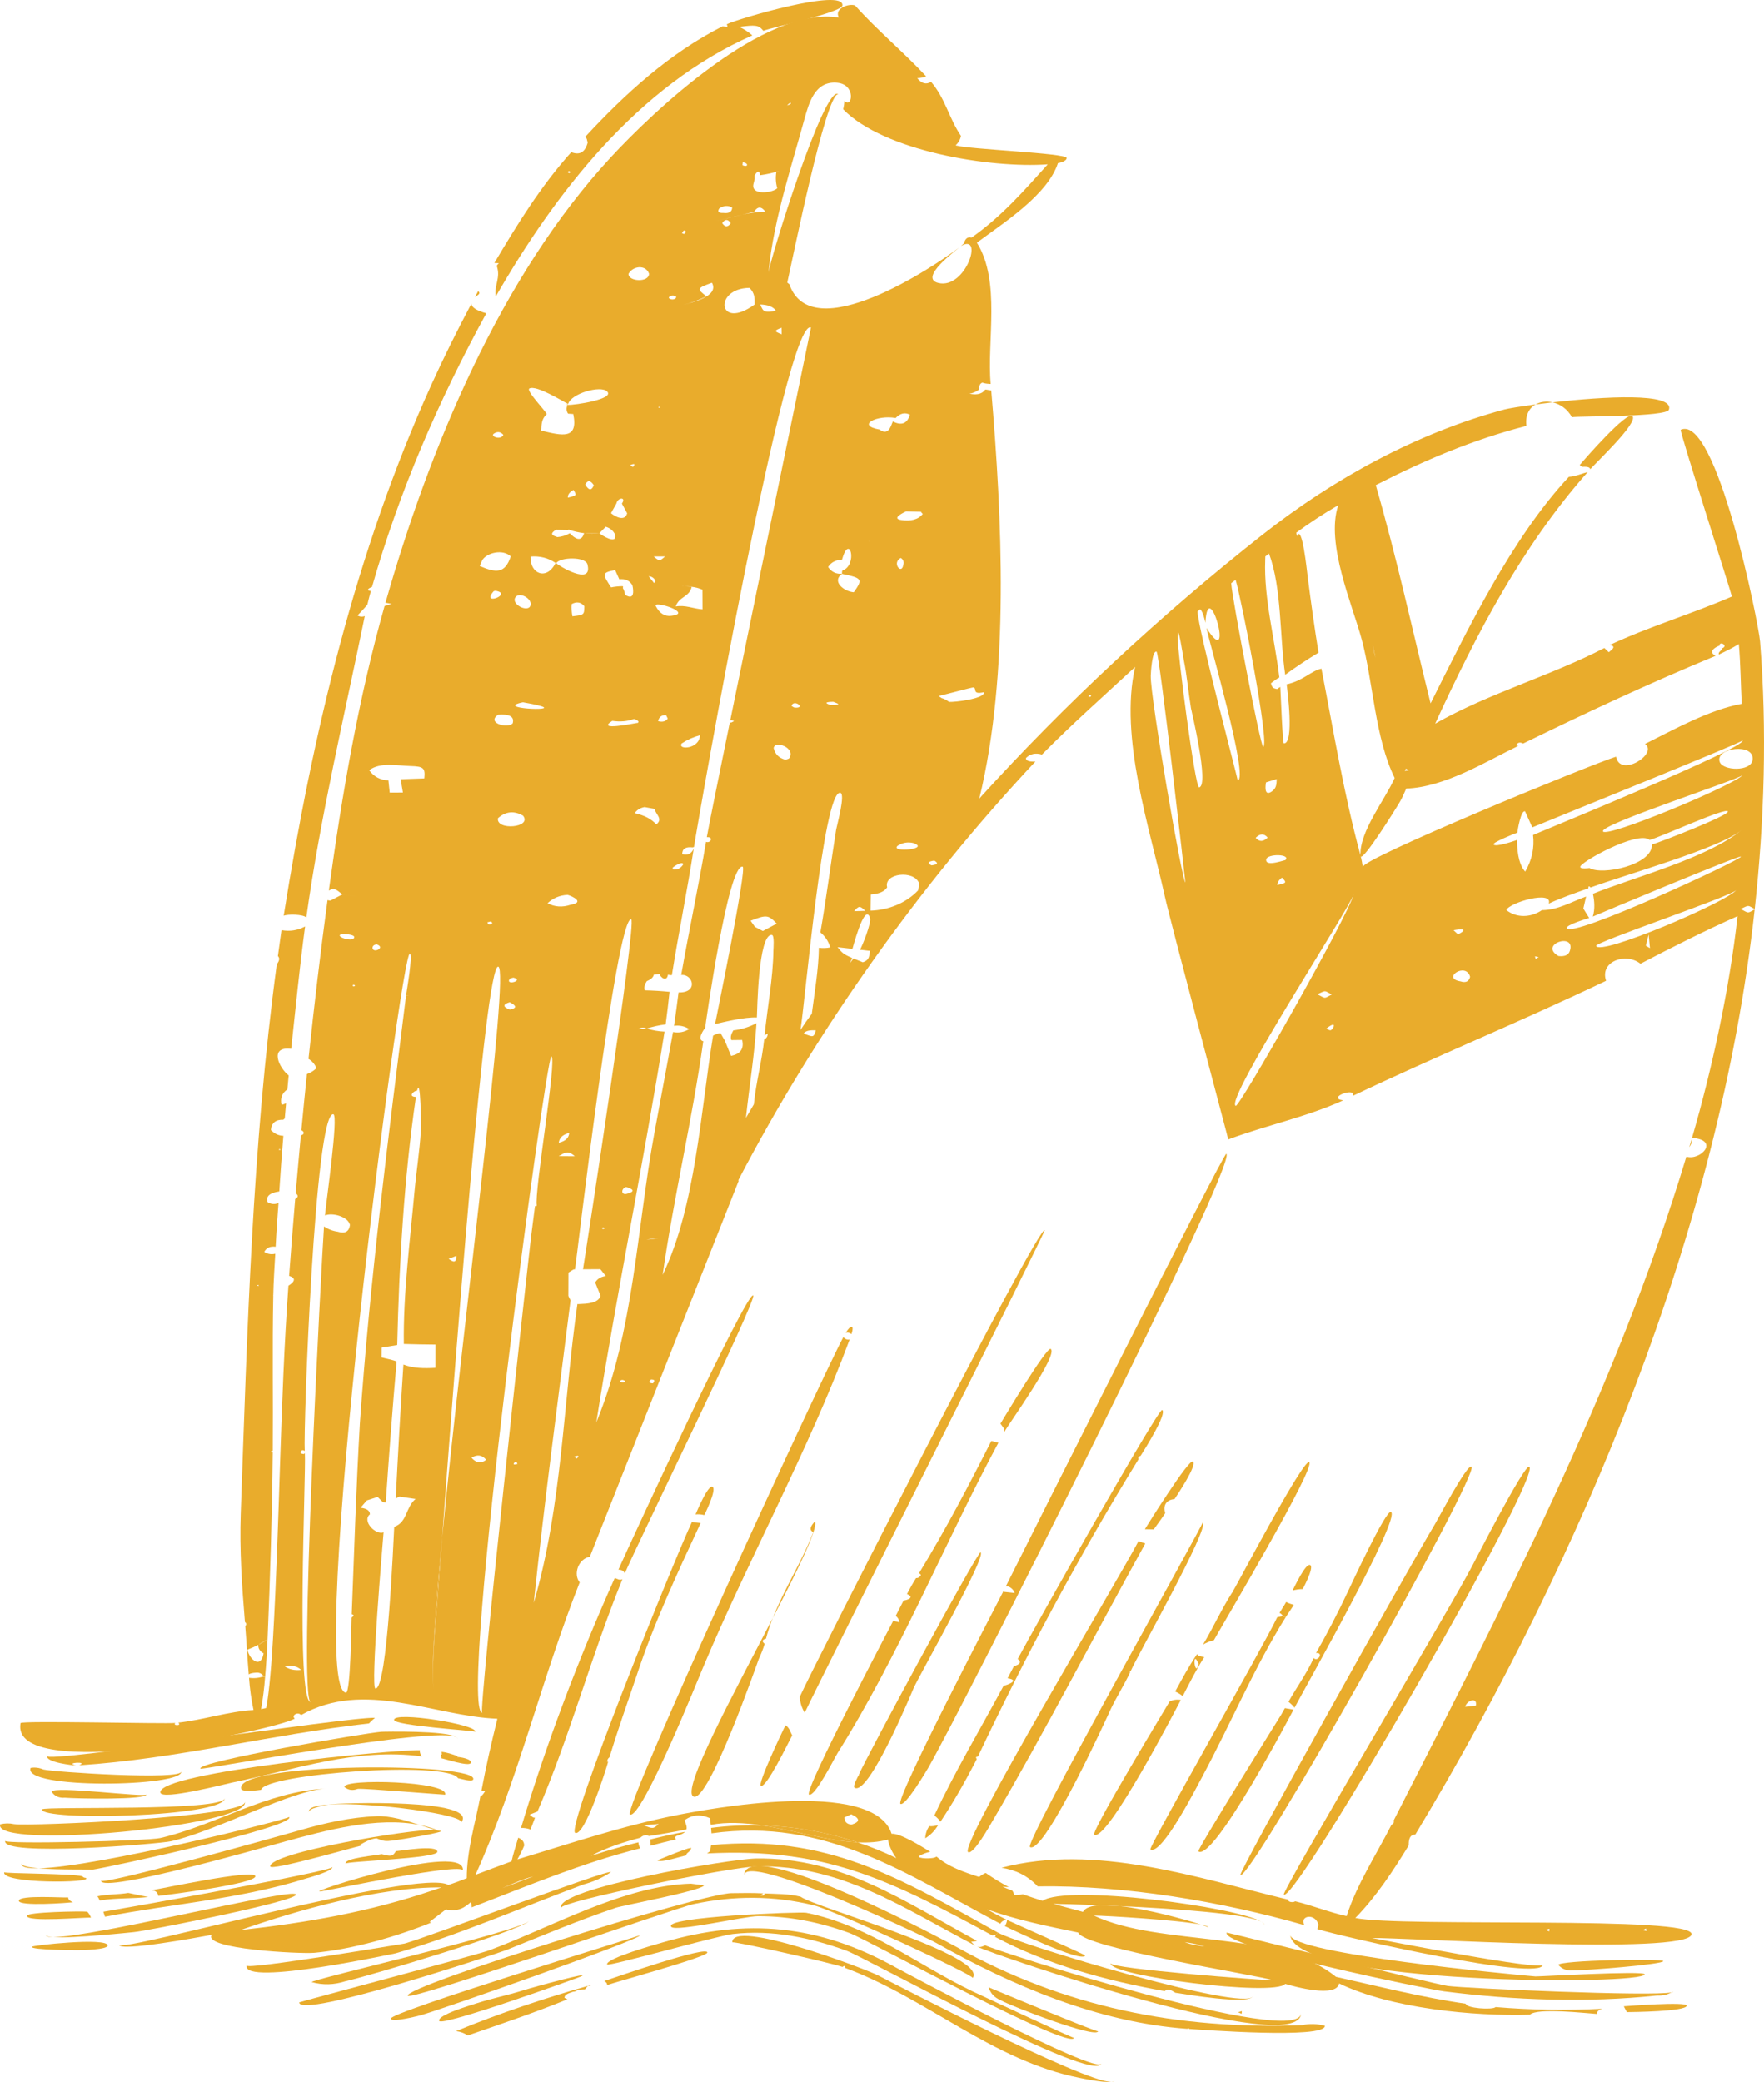 <?xml version="1.0" encoding="UTF-8"?> <svg xmlns="http://www.w3.org/2000/svg" width="200" height="236" viewBox="0 0 200 236" fill="none"><path d="M113.928 218.328C114.638 218.688 122.664 222.529 123.041 221.666C123.08 221.577 114.799 217.947 114.183 217.635C114.157 217.884 114.071 218.115 113.928 218.328Z" fill="#E9AC2C"></path><path d="M179.104 52.713C179.193 52.78 179.281 52.847 179.371 52.913C179.763 52.904 180.243 52.879 180.303 53.184C181.058 52.326 185.753 47.92 185.087 47.172C184.487 46.496 179.564 52.165 179.104 52.713Z" fill="#E9AC2C"></path><path d="M82.416 2.743C82.444 2.837 82.464 2.936 82.468 3.043C82.283 3.026 82.099 3.008 81.915 2.991C75.885 6.046 70.864 10.642 66.348 15.513C66.481 15.637 66.563 15.766 66.561 15.902C66.592 15.983 66.617 16.07 66.629 16.17C66.333 17.259 65.713 17.619 64.767 17.245C61.3 21.113 58.681 25.378 56.046 29.811C56.217 29.819 56.387 29.827 56.556 29.834C56.475 29.947 56.295 30.072 56.328 30.169C56.785 31.506 56.005 32.313 56.205 33.611C62.968 21.856 72.312 9.737 85.3 4.017C84.852 3.62 84.356 3.299 83.812 3.051C85.644 2.823 86.003 2.816 86.547 3.498C87.648 3.067 95.436 1.415 95.51 0.627C95.708 -1.416 83.678 2.135 82.416 2.743ZM64.521 19.632C64.465 19.593 64.41 19.553 64.356 19.515C64.46 19.354 64.577 19.352 64.671 19.514C64.686 19.539 64.574 19.592 64.521 19.632Z" fill="#E9AC2C"></path><path d="M190.553 48.716C190.391 48.789 196.287 67.213 196.357 67.619C191.815 69.593 187.003 71.014 182.514 73.11C183.256 73.253 182.852 73.581 182.402 73.932C182.238 73.772 182.07 73.612 181.906 73.452C175.734 76.639 168.784 78.585 162.714 82.029C167.386 71.886 172.523 61.971 180.017 53.503C179.363 53.671 178.558 54.028 177.877 54.05C171.343 61.069 166.415 71.318 162.195 79.73C160.171 71.558 158.324 63.074 155.982 54.989C161.458 52.188 167.068 49.804 173.065 48.277C172.911 47.067 173.378 46.255 174.099 45.844C172.336 46.076 171.009 46.297 170.586 46.41C160.571 49.099 151.108 54.326 143.081 60.656C131.652 69.668 120.751 79.798 111.034 90.517C114.482 76.35 113.614 58.719 112.388 44.257C112.174 44.223 111.959 44.186 111.744 44.155L111.656 44.211C111.265 44.757 110.515 44.753 109.922 44.623C110.308 44.564 110.652 44.421 110.955 44.193C111.098 43.929 110.941 43.609 111.324 43.391C111.34 43.392 111.356 43.393 111.373 43.394L111.357 43.368C111.674 43.447 111.627 43.487 112.323 43.524C111.872 38.724 113.504 31.885 110.759 27.509C113.682 25.322 118.767 22.129 119.949 18.487C120.191 18.449 120.954 18.26 120.934 17.902C120.903 17.352 109.956 16.937 108.343 16.479C108.673 16.174 108.875 15.815 108.953 15.4C107.602 13.425 107.182 11.149 105.561 9.274C105.015 9.62 104.493 9.481 103.996 8.859C104.381 8.858 104.705 8.772 105.01 8.66C102.428 5.886 99.465 3.446 96.942 0.622C96.217 0.362 94.53 0.98 95.112 1.998C86.707 0.61 74.045 12.654 69.27 17.81C56.685 31.397 48.658 50.921 43.707 68.323C43.918 68.362 44.153 68.405 44.422 68.455C44.112 68.525 43.844 68.609 43.601 68.702C40.621 79.271 38.78 90.095 37.283 100.945C37.867 100.636 38.046 100.739 38.811 101.387C39.425 101.477 40.039 101.567 40.653 101.655C40.039 101.567 39.425 101.477 38.811 101.389C38.359 101.624 37.906 101.857 37.454 102.09C37.347 102.076 37.241 102.055 37.135 102.036C36.354 107.79 35.631 113.867 34.979 120.026C35.397 120.278 35.698 120.631 35.882 121.085C35.566 121.383 35.205 121.606 34.799 121.753C34.581 123.872 34.37 125.994 34.169 128.115C34.506 128.268 34.576 128.581 34.113 128.702C33.908 130.897 33.711 133.085 33.524 135.258C33.847 135.496 33.829 135.715 33.468 135.914C33.219 138.86 32.989 141.772 32.781 144.623C33.527 144.855 33.501 145.229 32.7 145.744C31.746 159.074 31.724 172.418 30.951 185.748C30.689 190.243 30.393 192.496 30.178 193.61C29.986 193.653 29.794 193.693 29.601 193.732C29.814 192.526 29.965 191.313 30.056 190.091C29.992 190.071 29.929 190.053 29.865 190.033C29.333 190.213 28.789 190.264 28.233 190.184C28.319 191.414 28.488 192.631 28.742 193.836C25.858 193.999 23.08 194.953 20.204 195.267C20.253 195.292 20.296 195.337 20.328 195.415C20.325 195.418 20.36 195.367 20.36 195.367C20.285 195.72 19.528 195.491 19.907 195.299C18.723 195.417 2.388 195.018 2.332 195.317C1.063 202.222 30.706 196.291 33.418 194.815C32.971 194.413 33.848 193.985 34.125 194.414C41.313 190.337 49.151 194.542 56.39 194.824C55.719 197.524 55.102 200.242 54.586 202.974C54.709 202.986 54.84 203.01 54.988 203.058C54.763 203.395 54.651 203.56 54.467 203.604C53.889 206.636 52.915 209.798 52.921 212.9C52.234 213.179 51.54 213.436 50.837 213.674C47.652 211.688 13.547 221.435 13.504 220.44C13.539 221.252 22.311 219.631 24.01 219.323C22.931 220.942 34.087 221.499 35.643 221.355C40.037 220.947 44.869 219.546 48.918 217.925C48.842 217.904 48.766 217.884 48.689 217.865C49.312 217.391 49.934 216.916 50.557 216.441C51.994 216.754 52.729 216.184 53.426 215.569C53.453 215.783 53.473 215.996 53.475 216.208C59.758 213.806 66.053 211.142 72.594 209.516C72.467 209.302 72.398 209.076 72.385 208.836C70.58 209.269 68.781 209.801 67.014 210.362C68.81 209.414 70.633 208.83 72.604 208.315C72.832 208.079 73.268 207.901 73.566 208.12C75.007 207.904 76.406 207.663 77.834 207.37C77.92 207.051 77.74 206.691 77.616 206.335C78.461 205.702 79.42 205.623 80.495 206.097C80.529 206.349 80.561 206.6 80.59 206.852C82.42 206.504 84.379 206.616 86.375 206.917C90.067 207.024 93.759 207.679 97.237 208.839C98.453 208.896 99.609 208.817 100.678 208.518C100.752 209.154 101.228 210.137 101.627 210.625C100.217 209.935 98.746 209.342 97.237 208.839C93.88 208.68 90.065 207.474 86.375 206.917C84.448 206.862 82.521 206.95 80.627 207.199C80.646 207.405 80.662 207.61 80.671 207.816C93.609 206.013 102.775 212.435 113.42 218.065C113.502 217.872 113.701 217.706 114.08 217.582C113.346 217.227 112.628 216.846 111.925 216.438C115.281 217.641 118.755 218.341 122.246 219.061C122.855 220.812 142.31 223.832 144.402 224.475C143.387 224.476 125.79 223.171 125.919 222.533C125.626 223.966 144.578 226.352 145.713 224.875C146.815 225.211 151.528 226.48 151.826 224.826C157.713 227.664 167.077 228.564 173.463 228.365C174.286 227.565 179.833 228.206 181.035 228.28C181.075 227.979 181.296 227.784 181.695 227.693C177.642 227.907 173.618 227.839 169.572 227.503C169.228 227.856 166.175 227.634 166.186 227.124C161.208 226.409 156.376 225.169 151.469 224.078C144.877 218.694 131.652 220.723 124.009 217.136C125.376 217.156 133.493 217.629 136.148 218.157C134.391 217.579 130.239 216.43 127.007 216.065C126.207 216.027 125.438 215.994 124.714 215.966C123.74 216.02 123.029 216.244 122.784 216.719C121.664 216.409 120.541 216.105 119.418 215.809C119.947 215.809 122.008 215.858 124.714 215.966C125.375 215.929 126.158 215.969 127.007 216.065C133.249 216.359 141.274 216.922 143.027 217.845C140.2 216.138 120.894 213.578 118.213 215.467C117.428 215.223 116.683 214.973 115.963 214.722C115.658 214.791 115.33 214.819 114.983 214.811C114.953 214.619 114.872 214.451 114.762 214.297C114.389 214.166 114.022 214.023 113.662 213.865C113.898 213.89 114.136 213.903 114.374 213.903C113.468 213.423 112.595 212.89 111.758 212.305C111.487 212.42 111.239 212.573 111.013 212.762C109.314 212.221 107.535 211.62 106.182 210.452C105.843 210.768 103.87 210.688 104.226 210.38C104.616 210.151 105.033 209.994 105.474 209.908C104.517 209.322 102.028 207.763 101.09 207.869C99.024 201.464 79.856 205.132 76.737 205.749C70.492 206.986 64.752 208.937 58.657 210.769C58.951 210.266 59.209 209.748 59.429 209.213C59.436 208.789 59.211 208.49 58.754 208.313C58.505 209.2 58.19 210.089 57.999 210.989C56.634 211.496 55.268 211.995 53.91 212.518C58.679 201.961 61.434 190.201 65.725 179.367C64.968 178.45 65.558 176.697 66.876 176.463L83.769 133.807C83.743 133.819 83.716 133.824 83.688 133.824C92.575 116.808 104.167 100.43 117.394 86.319C117.127 86.337 116.275 86.364 116.324 85.921C116.811 85.442 117.415 85.313 118.135 85.532C121.51 82.103 125.166 78.874 128.698 75.599C126.874 83.561 130.381 93.948 132.055 101.56C132.658 104.299 139.027 128.209 139.016 128.216C139.171 128.829 139.258 129.163 139.258 129.163C143.557 127.552 148.084 126.64 152.288 124.734C150.313 124.443 153.83 123.175 153.37 124.227C162.861 119.701 172.619 115.711 182.097 111.173C181.344 108.971 184.332 107.928 185.996 109.241C189.469 107.426 193.446 105.417 196.998 103.849C196.094 111.965 194.138 121.068 191.838 128.983C195.023 129.22 192.806 131.604 191.197 131.108C183.192 157.622 170.506 181.767 158.002 206.375C158.084 206.562 158.02 206.69 157.759 206.854C156.06 210.198 153.804 213.643 152.675 217.198C150.683 216.764 148.816 215.992 146.84 215.519C146.746 215.656 146.012 215.679 146.068 215.334C135.765 212.869 124.19 208.923 113.555 211.718C115.104 211.963 116.471 212.571 117.657 213.828C127.533 213.684 138.456 215.533 147.889 218.222C147.304 217.141 149.113 216.804 149.489 218.179C149.463 218.281 149.434 218.475 149.355 218.67C152.339 219.588 174.795 224.671 174.929 222.699C174.881 223.433 157.601 220.061 155.538 219.678C158.965 219.608 191.278 221.634 191.779 219.279C192.245 217.107 158.898 218.49 153.667 217.41C156.058 214.957 157.946 212.073 159.719 209.183C159.708 208.664 159.755 207.963 160.466 207.954C179.4 176.541 194.936 139.482 198.94 103.08C198.085 103.535 198.323 103.555 197.347 103.033C198.338 102.573 198.101 102.586 198.945 103.043C200.042 93.014 200.35 82.8 199.552 72.733C199.386 70.64 194.596 46.861 190.553 48.716ZM49.18 214.245C41.763 216.755 34.916 217.92 27.248 218.785C33.782 216.502 43.034 213.887 50.054 213.946C49.762 214.046 49.468 214.148 49.18 214.245ZM134.875 220.233C135.452 220.333 136.018 220.47 136.576 220.643C135.821 220.525 135.037 220.439 134.328 220.145C134.51 220.175 134.692 220.204 134.875 220.233ZM96.511 205.656C97.524 206.124 97.536 206.514 96.549 206.824C96.014 206.781 95.741 206.511 95.732 206.014C95.992 205.896 96.252 205.776 96.511 205.656ZM74.682 206.757C74.064 207.321 74.035 207.323 72.985 206.899C73.55 206.851 74.116 206.804 74.682 206.757ZM57.569 213.764C58.514 213.364 59.461 212.952 60.461 212.695C59.294 213.137 58.126 213.601 56.949 214.025C57.156 213.937 57.361 213.849 57.569 213.764ZM89.223 11.962C89.229 11.96 89.236 11.958 89.241 11.956C89.644 11.428 89.991 11.738 89.241 11.956C89.239 11.96 89.236 11.964 89.233 11.967L89.218 11.966C89.22 11.964 89.221 11.963 89.223 11.962ZM84.219 18.395C84.881 18.459 84.862 19.019 84.182 18.721C84.195 18.613 84.206 18.504 84.219 18.395ZM81.55 23.628C82.05 23.29 82.537 23.254 83.013 23.521C83 24.01 82.663 24.214 82.001 24.134C81.468 24.157 81.318 23.988 81.55 23.628ZM84.165 24.33C84.606 24.221 85.047 24.113 85.49 24.01C85.893 23.382 86.318 23.372 86.767 23.982C85.873 24.002 85.016 24.145 84.165 24.33C83.146 24.581 82.129 24.835 81.091 25.048C82.137 24.834 83.146 24.552 84.165 24.33ZM86.189 34.515C87.025 34.547 87.677 34.75 87.998 35.259C86.581 35.4 86.581 35.4 86.189 34.515ZM88.61 37.148C88.614 37.396 88.618 37.645 88.622 37.894C87.738 37.542 87.736 37.501 88.61 37.148ZM84.967 32.632C85.587 33.208 85.577 33.86 85.564 34.514C81.393 37.554 80.849 32.692 84.967 32.632ZM81.883 25.287C82.208 24.807 82.531 24.81 82.853 25.294C82.525 25.774 82.202 25.773 81.883 25.287ZM80.722 32.052C81.598 33.612 78.337 34.316 77.424 34.583C78.349 34.341 79.241 34.009 80.101 33.589C78.979 32.745 79.01 32.668 80.722 32.052ZM77.526 26.121C77.826 26.177 77.832 26.311 77.543 26.525C77.469 26.489 77.393 26.452 77.317 26.416C77.386 26.318 77.456 26.22 77.526 26.121ZM77.205 66.464C77.616 66.468 78.026 66.471 78.438 66.475C78.435 66.491 78.43 66.504 78.426 66.52C78.827 66.568 79.216 66.659 79.644 66.841C79.647 67.585 79.651 68.329 79.653 69.074C78.627 69.011 77.713 68.55 76.613 68.748C77.009 67.585 78.164 67.697 78.426 66.52C78.045 66.474 77.653 66.468 77.205 66.464ZM76.267 98.363C76.403 98.209 77.356 97.575 77.479 97.963C77.197 98.427 76.795 98.624 76.271 98.552C76.291 98.49 76.29 98.426 76.267 98.363ZM69.422 81.712C70.285 81.829 71.111 81.787 71.879 81.494C72.205 81.593 72.558 81.79 72.305 81.93C72.406 81.914 72.378 81.927 72.152 81.987C72.217 81.969 72.267 81.95 72.305 81.93C71.765 82.012 67.532 82.889 69.422 81.712ZM71.049 135.328C70.404 135.488 70.407 134.717 70.99 134.551C71.033 134.566 72.578 134.945 71.049 135.328ZM71.69 66.316C71.771 66.563 72.01 67.845 71.259 67.608C70.652 67.414 70.984 67.268 70.61 66.632C70.674 66.566 70.669 66.506 70.594 66.45C70.151 66.453 69.714 66.499 69.28 66.586C68.373 65.125 68.109 64.927 69.745 64.621C69.902 64.969 70.06 65.317 70.218 65.665C70.882 65.587 71.373 65.804 71.69 66.316ZM71.432 52.736V52.735C71.795 52.562 72.131 52.491 71.767 52.932C71.655 52.867 71.544 52.801 71.432 52.736ZM73.083 91.483C73.465 91.553 73.847 91.622 74.23 91.692C74.286 92.275 75.248 92.825 74.407 93.444C73.853 92.827 73.031 92.407 71.957 92.17C72.196 91.855 72.514 91.59 73.083 91.483ZM73.549 65.323C73.895 65.344 74.149 65.508 74.309 65.815C74.301 65.898 74.255 65.993 74.164 66.1C73.958 65.841 73.754 65.583 73.549 65.323ZM74.615 81.741C74.726 81.254 75.03 81.03 75.524 81.068C75.586 81.196 75.65 81.323 75.713 81.45C75.476 81.781 75.111 81.877 74.615 81.741ZM74.36 68.72C73.958 67.997 78.737 69.509 76.108 69.807C75.375 69.9 74.793 69.538 74.36 68.72ZM77.285 84.278C77.912 83.856 78.603 83.545 79.358 83.343C79.338 84.922 76.795 85.032 77.285 84.278ZM76.479 33.527C77.012 33.65 76.291 34.231 75.822 33.766C75.907 33.535 76.163 33.454 76.479 33.527ZM74.694 46.091L74.884 46.176L74.679 46.237L74.694 46.091ZM75.403 63.077C74.804 63.63 74.742 63.63 74.122 63.079C74.549 63.078 74.975 63.078 75.403 63.077ZM72.458 30.294C73.024 30.284 73.402 30.526 73.592 31.023C73.6 32.054 71.22 31.928 71.262 31.038C71.523 30.595 71.923 30.347 72.458 30.294ZM69.89 57.071C70.036 56.362 71.057 56.303 70.512 57.081C70.711 57.449 70.91 57.818 71.108 58.186C70.84 59.152 69.764 58.572 69.275 58.172C69.48 57.806 69.686 57.438 69.89 57.071ZM69.75 60.605C69.989 61.81 68.177 60.65 67.959 60.444C67.379 60.502 66.806 60.498 66.24 60.435C66.236 60.435 66.231 60.435 66.226 60.435C65.903 61.521 65.181 61.059 64.602 60.444C64.166 60.699 63.688 60.846 63.167 60.886C63.156 61.391 62.82 61.829 62.487 62.269C62.82 61.83 63.156 61.391 63.167 60.886L63.112 60.845C62.447 60.672 62.423 60.41 63.04 60.054C63.496 60.054 63.953 60.061 64.409 60.075L64.475 60.033C65.055 60.235 65.644 60.368 66.24 60.435C66.814 60.437 67.385 60.441 67.959 60.444C68.2 60.199 68.439 59.954 68.678 59.709C69.177 59.854 69.534 60.153 69.75 60.605ZM65.174 131.064C64.562 131.059 63.951 131.055 63.34 131.051C64.11 130.624 64.385 130.378 65.174 131.064ZM63.351 129.537C63.415 129.031 63.723 128.625 64.541 128.427C64.49 128.938 64.18 129.344 63.351 129.537ZM64.688 102.557C63.766 102.868 62.897 102.811 62.081 102.383C62.703 101.798 63.461 101.482 64.356 101.436C64.944 101.605 66.329 102.29 64.688 102.557ZM64.898 69.861C64.809 69.402 64.782 68.94 64.817 68.475C65.382 68.171 65.86 68.251 66.251 68.717C66.233 69.703 66.233 69.703 64.898 69.861ZM63.065 63.839C63.063 63.841 63.06 63.843 63.058 63.846L62.998 63.809L63.056 63.845C63.033 63.835 63.012 63.824 62.99 63.813C62.009 65.82 60.076 65.093 60.152 63.092C61.197 63.004 62.144 63.244 62.991 63.813C62.992 63.812 62.993 63.809 62.993 63.809C62.995 63.809 62.996 63.809 62.998 63.809C63.026 63.812 63.05 63.819 63.077 63.823C63.486 63.154 66.37 63.077 66.602 63.967C67.276 66.55 63.194 64.052 63.065 63.839ZM59.289 79.603C59.86 79.719 60.636 79.83 61.337 80.04C63.351 80.645 55.945 80.301 59.289 79.603ZM64.384 56.406C64.357 56.048 64.6 55.765 65.025 55.533C65.397 56.159 65.396 56.16 64.384 56.406ZM66.355 54.918C66.63 54.395 66.953 54.423 67.325 55C67.073 55.638 66.75 55.61 66.355 54.918ZM60.02 44.036C60.81 43.603 63.917 45.56 64.41 45.794C64.41 45.795 64.41 45.796 64.41 45.796V45.797C64.733 44.605 68.082 43.654 68.831 44.367C69.752 45.246 65.153 45.924 64.352 45.903C64.185 46.228 64.197 46.58 64.406 46.89C64.602 46.903 64.8 46.916 64.997 46.93C65.593 49.868 63.712 49.378 61.361 48.808C61.393 48.163 61.369 47.511 61.983 46.94C61.892 46.607 59.594 44.27 60.02 44.036ZM58.412 67.746C58.843 66.999 60.395 67.87 60.142 68.644C59.868 69.472 57.964 68.52 58.412 67.746ZM59.303 92.46C60.366 93.834 56.202 94.172 56.457 92.745C57.328 91.969 58.277 91.874 59.303 92.46ZM57.788 110.956C57.84 110.882 58.075 110.854 58.206 110.813C59.492 111.132 57.243 111.766 57.788 110.956ZM57.79 114.436C56.988 114.129 56.985 113.852 57.783 113.605C58.603 114.008 58.605 114.286 57.79 114.436ZM58.119 82.008C57.429 82.606 55.133 81.914 56.473 81.013C57.801 80.914 58.35 81.246 58.119 82.008ZM55.963 67.027C55.994 66.991 56.114 66.986 56.191 66.968C58.229 67.332 54.448 68.753 55.963 67.027ZM55.808 104.664C55.531 104.862 55.348 104.823 55.258 104.547C55.398 104.511 55.537 104.476 55.676 104.441C55.724 104.519 55.848 104.639 55.808 104.664ZM55.982 49.159C56.384 48.882 56.747 48.925 57.071 49.289C56.772 49.939 55.552 49.46 55.982 49.159ZM54.669 63.516C55.177 62.645 57.008 62.209 57.906 63.072C57.245 65.068 56.215 64.946 54.385 64.161C54.48 63.946 54.575 63.731 54.669 63.516ZM50.869 142.692C51.166 142.575 51.464 142.457 51.761 142.34C51.728 143.197 51.417 143.086 50.869 142.693C50.773 142.677 50.664 142.676 50.585 142.644C50.664 142.676 50.773 142.677 50.869 142.692ZM46.517 86.83C48.028 86.871 48.231 87.058 48.109 88.234C47.215 88.266 46.32 88.297 45.425 88.328C45.51 88.83 45.598 89.333 45.682 89.834C45.184 89.838 44.686 89.841 44.187 89.844C44.138 89.38 44.089 88.915 44.038 88.451C43.142 88.437 42.416 88.056 41.861 87.311C43.071 86.362 45.057 86.791 46.517 86.83ZM42.24 107.456C42.241 107.223 42.397 107.085 42.705 107.039C43.777 107.407 42.306 108.11 42.24 107.456ZM40.253 111.749C40.235 111.779 40.132 111.79 40.067 111.81C39.93 111.692 39.965 111.632 40.171 111.63C40.201 111.671 40.27 111.72 40.253 111.749ZM38.718 105.893C38.938 105.834 40.204 105.912 40.168 106.228C40.095 106.89 37.846 106.128 38.718 105.893ZM32.296 188.899C33.08 188.729 33.696 188.859 34.141 189.292C33.41 189.369 32.791 189.243 32.296 188.899ZM35.234 192.934C33.524 192.845 34.714 167.201 34.568 164.699C34.534 164.738 34.498 164.778 34.472 164.816C34.016 164.784 33.948 164.637 34.267 164.375C34.367 164.375 34.462 164.404 34.553 164.465C34.385 161.909 35.697 125.953 37.798 126.309C38.403 126.409 36.976 136.259 36.847 137.779C37.645 137.417 39.479 137.889 39.682 138.859C39.578 139.616 39.114 139.868 38.289 139.615C37.707 139.53 37.189 139.33 36.737 139.013C36.475 142.676 33.785 192.855 35.234 192.934ZM39.865 183.363C39.839 184.016 39.752 191.945 39.225 191.877C34.634 191.29 45.486 107.881 46.463 108.103C46.84 108.187 46.086 112.468 46.037 112.855L46.398 112.804C46.28 112.835 46.156 112.852 46.034 112.876C44.018 129.009 41.949 145.079 40.806 161.306C40.388 168.528 40.16 175.755 39.88 182.986C40.161 183.029 40.156 183.154 39.865 183.363ZM45.275 169.642C45.89 169.73 46.505 169.819 47.118 169.909C45.979 170.844 46.205 172.537 44.699 173.069C44.621 174.272 43.935 191.571 42.567 191.404C41.983 191.334 43.388 174.964 43.492 173.688C42.593 174.038 41.013 172.411 41.94 171.653C41.949 171.206 41.545 170.983 40.875 170.905C41.115 170.628 41.355 170.351 41.596 170.074C42.001 169.941 42.407 169.809 42.812 169.676H42.813L42.812 169.677C43.007 169.868 43.201 170.061 43.397 170.254C43.509 170.277 43.625 170.294 43.739 170.312C44.102 164.976 44.502 159.659 44.97 154.331C44.478 154.124 43.83 154.023 43.265 153.865C43.27 153.493 43.276 153.122 43.281 152.749C43.867 152.654 44.454 152.562 45.038 152.464C45.257 143.178 45.808 133.549 47.159 124.342C46.151 124.3 47.002 123.591 47.287 123.638C47.697 121.857 47.751 127.594 47.713 128.233C47.572 130.536 47.201 132.815 46.992 135.11C46.481 140.745 45.706 146.673 45.787 152.344C46.98 152.381 48.175 152.405 49.368 152.412C49.365 153.292 49.363 154.17 49.361 155.05C48.073 155.121 46.845 155.108 45.739 154.677C45.411 159.738 45.121 164.784 44.87 169.85C45.005 169.781 45.14 169.712 45.275 169.642ZM49.536 192.318C49.509 192.314 49.484 192.301 49.459 192.283C49.449 192.276 49.439 192.266 49.429 192.256C49.417 192.243 49.406 192.229 49.394 192.213C49.382 192.196 49.37 192.179 49.358 192.158C49.355 192.152 49.352 192.144 49.349 192.137C49.3 192.04 49.259 191.906 49.225 191.74C49.224 191.737 49.223 191.734 49.223 191.73C49.212 191.673 49.201 191.613 49.191 191.549C49.188 191.533 49.186 191.516 49.184 191.5C49.176 191.445 49.168 191.391 49.161 191.331C48.881 188.964 49.332 182.548 50.131 174.288C51.503 155.645 54.978 109.281 56.487 109.572C57.83 109.824 52.478 150.02 50.131 174.288C49.861 177.95 49.673 180.543 49.596 181.502C49.534 182.371 48.878 188.827 49.162 191.331C49.169 191.39 49.176 191.446 49.184 191.5C49.186 191.516 49.188 191.533 49.191 191.549C49.201 191.613 49.212 191.674 49.223 191.73C49.224 191.733 49.224 191.737 49.225 191.74C49.26 191.91 49.302 192.041 49.349 192.137C49.353 192.144 49.355 192.152 49.358 192.158C49.37 192.179 49.382 192.195 49.395 192.213C49.406 192.229 49.418 192.243 49.43 192.256C49.439 192.266 49.45 192.275 49.46 192.283C49.484 192.3 49.509 192.314 49.536 192.318ZM53.455 165.234C54.105 164.834 54.661 164.913 55.121 165.469C54.548 165.921 53.993 165.843 53.455 165.234ZM58.327 165.777C58.522 165.706 58.636 165.761 58.669 165.94C58.247 166.06 58.132 166.006 58.327 165.777ZM54.666 194.149C51.919 193.671 61.902 119.638 62.506 119.755C63.194 119.884 60.532 135.205 60.86 136.675C60.791 136.687 60.723 136.704 60.654 136.717C60.512 137.824 60.37 138.932 60.227 140.04C59.704 144.476 54.241 194.074 54.666 194.149ZM65.395 165.328C65.292 165.258 65.188 165.191 65.087 165.122V165.121C65.445 164.976 65.797 164.919 65.395 165.328ZM65.58 147.824C65.538 147.826 65.504 147.82 65.464 147.818C63.852 159.115 63.727 170.715 60.514 181.689C61.714 170.252 63.259 158.801 64.687 147.389C64.582 147.228 64.511 147.047 64.439 146.888C64.442 146.008 64.445 145.129 64.448 144.249H64.447C64.646 144.127 64.846 144.004 65.044 143.882C65.094 143.881 65.144 143.881 65.193 143.881C65.395 142.662 69.898 103.823 71.57 104.205C72.231 104.352 66.306 142.69 66.1 143.875C66.752 143.87 67.406 143.867 68.058 143.863L68.06 143.864C68.06 143.864 68.065 143.864 68.068 143.864C68.275 144.123 68.482 144.383 68.689 144.642C68.134 144.709 67.731 144.953 67.482 145.373C67.688 145.877 67.893 146.38 68.099 146.884C67.809 147.748 66.577 147.781 65.58 147.824ZM68.538 139.261C68.52 139.291 68.418 139.302 68.352 139.322C68.215 139.204 68.25 139.143 68.456 139.142C68.486 139.182 68.555 139.231 68.538 139.261ZM75.35 116.937C74.664 116.909 73.992 116.792 73.33 116.587C73.083 116.653 72.695 116.624 72.386 116.648C72.686 116.452 73.001 116.431 73.33 116.587C74.028 116.367 74.742 116.21 75.474 116.116C75.639 114.888 75.787 113.658 75.916 112.425C74.982 112.331 74.045 112.273 73.105 112.253C72.999 111.889 73.117 111.544 73.341 111.209C73.785 111.032 74.07 110.789 74.144 110.46C74.358 110.444 74.571 110.426 74.784 110.409C74.863 110.76 75.594 111.365 75.736 110.478C75.876 110.523 76.025 110.542 76.178 110.533C76.945 105.742 77.913 100.983 78.657 96.19C78.412 96.774 77.976 96.983 77.352 96.817C77.352 96.216 77.74 95.962 78.511 96.053L78.513 96.054L78.683 96.018C79.217 92.573 89.105 35.897 91.945 37.128C91.956 37.133 86.293 64.517 82.799 81.638C82.861 81.606 82.991 81.62 83.233 81.741C83.112 81.8 82.992 81.86 82.871 81.919C82.833 81.912 82.789 81.86 82.765 81.802C81.362 88.676 80.316 93.864 80.139 94.898C80.95 94.826 80.577 95.626 80.05 95.424C79.199 100.468 78.122 105.472 77.237 110.512C78.602 110.398 79.199 112.56 76.936 112.491C76.778 113.756 76.608 115.019 76.423 116.282C77.048 116.197 77.622 116.317 78.145 116.645C77.581 116.995 76.969 117.108 76.309 116.985C75.625 120.814 74.887 124.633 74.191 128.459C72.165 139.468 71.906 150.808 67.606 161.241C69.957 146.442 72.977 131.736 75.35 116.937ZM70.759 156.672C70.6 156.728 70.439 156.693 70.275 156.568C70.442 156.375 70.648 156.373 70.894 156.562C70.852 156.594 70.798 156.649 70.759 156.672ZM74.032 156.809C73.576 156.777 73.508 156.63 73.828 156.369C74.322 156.393 74.226 156.527 74.032 156.809ZM73.284 140.511L74.684 140.316C74.238 140.431 73.764 140.497 73.284 140.511ZM87.686 107.713C87.651 110.888 86.994 114.227 86.687 117.388C86.776 117.304 86.883 117.226 87.039 117.162C87.031 117.421 86.965 117.662 86.644 117.826C86.383 120.286 85.711 122.724 85.471 125.182C85.169 125.696 84.87 126.209 84.572 126.722C84.958 123.124 85.538 119.604 85.771 115.978C84.96 116.413 84.083 116.685 83.144 116.797H83.143C82.944 117.154 82.766 117.513 82.923 117.898C83.33 117.893 83.738 117.888 84.144 117.883C84.38 118.868 83.961 119.47 82.887 119.687C82.651 119.108 82.414 118.529 82.177 117.95H82.178C82.016 117.668 81.852 117.385 81.689 117.102C81.34 117.154 81.072 117.259 80.85 117.392C79.442 125.963 78.875 136.757 75.132 144.51C76.397 135.651 78.5 126.9 79.739 118.027C78.977 117.877 79.814 116.641 79.944 116.545C80.008 116.063 82.553 97.865 84.203 98.243C84.72 98.358 81.193 115.427 81.075 116.077C82.398 115.78 84.405 115.282 85.813 115.333C85.855 114.649 85.954 105.843 87.508 105.972C87.829 105.998 87.688 107.554 87.686 107.713ZM86.491 105.532C86.192 105.375 85.891 105.216 85.591 105.059C85.428 104.828 85.264 104.597 85.102 104.367C86.907 103.67 87.108 103.692 88.064 104.694C87.54 104.973 87.016 105.253 86.491 105.532ZM89.477 85.949C89.421 86.029 89.191 86.063 89.045 86.117C88.307 85.92 87.864 85.477 87.716 84.787C87.864 83.878 90.279 84.789 89.477 85.949ZM90.103 80.205C89.969 80.194 89.856 80.077 89.737 80.01C90.006 79.186 91.443 80.319 90.103 80.205ZM91.108 117.146C91.401 116.778 91.941 116.77 92.497 116.787C92.242 117.598 92.242 117.598 91.108 117.146ZM94.133 107.385C93.702 107.481 93.272 107.487 92.842 107.429C92.808 109.833 92.347 112.53 92.041 114.911C91.588 115.512 91.158 116.128 90.75 116.758C91.233 114.099 93.333 89.532 95.27 89.867C95.878 89.972 94.9 93.493 94.801 94.033C94.181 97.915 93.688 101.815 93.013 105.687C93.556 106.136 93.908 106.658 94.133 107.385ZM95.473 65.043C95.468 65.047 95.463 65.05 95.458 65.054C97.767 65.527 97.848 65.652 96.8 67.136C95.699 67.054 94.252 65.92 95.458 65.054L95.457 65.053L95.458 65.042C94.785 65.086 94.262 64.829 93.886 64.272C94.258 63.715 94.78 63.452 95.452 63.483C96.327 60.279 97.298 64.09 95.49 64.687C95.468 64.805 95.458 64.923 95.458 65.042C95.462 65.042 95.468 65.043 95.473 65.043ZM98.101 103.246C97.678 103.259 97.256 103.273 96.833 103.286C97.38 102.654 97.491 102.651 98.101 103.246ZM94.482 79.549C94.845 79.721 95.66 79.903 94.191 79.921C93.452 79.688 93.549 79.564 94.482 79.549ZM98.656 107.785C98.499 108.243 98.691 108.792 97.822 109.073C97.388 108.9 97.043 108.762 96.759 108.644C96.64 108.805 96.519 108.964 96.401 109.124C96.431 108.912 96.576 108.772 96.614 108.584C95.594 108.153 95.472 108.003 94.96 107.361C95.521 107.425 96.083 107.489 96.644 107.554C96.569 107.911 98.011 102.127 98.641 104.041C98.837 104.557 97.713 107.363 97.498 107.651C97.883 107.695 98.269 107.741 98.656 107.785ZM102.415 64.049C102.226 65.213 101.071 63.779 102.131 63.248C102.427 63.437 102.522 63.704 102.415 64.049ZM103.527 95.556C105.589 96.244 100.924 96.679 101.754 95.886C102.294 95.525 102.885 95.415 103.527 95.556ZM101.229 47.77C101.098 48.062 101.02 48.369 100.823 48.643C100.55 49.02 100.149 49.03 99.745 48.694C96.94 48.191 99.521 46.999 101.547 47.383C102.064 46.84 102.604 46.715 103.167 47.009C102.861 48.018 102.216 48.273 101.229 47.77ZM98.514 61.289C98.537 61.347 98.561 61.406 98.586 61.464C98.56 61.406 98.535 61.349 98.508 61.291L98.514 61.289ZM104.1 100.923C102.719 102.379 100.724 103.16 98.698 103.226L98.663 103.247L98.697 103.226C98.709 102.617 98.722 102.006 98.734 101.395C99.584 101.327 100.257 101.103 100.587 100.583C100.148 98.973 103.671 98.569 104.219 100.15C104.18 100.409 104.14 100.666 104.1 100.923ZM102.171 58.943C100.971 58.77 102.585 58.032 102.738 57.965C103.3 57.98 103.862 57.995 104.424 58.01C104.462 58.1 104.53 58.18 104.627 58.251C104.121 58.904 103.269 59.103 102.171 58.943ZM105.611 98.091C105.103 97.832 105.208 97.654 105.926 97.555C106.426 97.826 106.321 98.004 105.611 98.091ZM108.745 28.062C105.882 30.242 92.014 39.495 89.499 32.226C89.419 32.16 89.34 32.097 89.258 32.029C89.82 29.612 93.628 10.524 95.044 10.672C93.466 9.531 87.253 29.562 87.125 30.927C87.421 27.762 88.148 24.54 88.997 21.354C88.707 21.339 88.414 21.339 88.121 21.332C87.704 21.83 85.013 22.254 85.447 20.772C85.499 20.593 85.537 20.412 85.581 20.231C85.575 20.235 85.57 20.237 85.566 20.24C85.566 20.111 85.566 19.981 85.566 19.852C85.572 19.852 85.577 19.852 85.582 19.852C85.913 19.309 86.11 19.309 86.174 19.853C86.174 19.853 86.187 19.853 86.193 19.853C86.19 19.855 86.187 19.857 86.184 19.858C86.937 19.759 87.671 19.592 88.387 19.358C88.265 19.4 88.143 19.444 88.021 19.486C87.916 20.112 87.949 20.726 88.123 21.332C88.415 21.339 88.708 21.339 88.998 21.354C89.692 18.752 90.467 16.174 91.157 13.671C91.702 11.688 92.36 9.167 94.89 9.378C97.125 9.564 96.593 12.39 95.744 11.423C95.723 11.749 95.674 12.07 95.6 12.39C100.203 17.124 112.28 19.094 118.793 18.625C116.103 21.623 113.491 24.598 110.154 26.931C109.728 26.813 109.441 27.032 109.289 27.589C109.182 27.69 109.071 27.788 108.962 27.886C111.578 26.364 109.514 32.795 106.414 32.082C104.03 31.534 108.57 28.259 108.745 28.062ZM107.603 79.555C107.357 79.387 107.115 79.216 106.762 79.128C106.653 79.049 106.543 78.971 106.433 78.892C107.082 78.748 110.229 77.904 110.348 77.92C110.829 77.981 110.121 78.775 111.55 78.462C111.734 79.196 108.132 79.621 107.603 79.555ZM123.406 78.928C123.436 78.88 123.446 78.812 123.501 78.793C123.548 78.778 123.647 78.818 123.722 78.834C123.672 78.993 123.566 79.025 123.406 78.928ZM186.617 218.598L186.692 218.885L186.26 218.794L186.617 218.598ZM175.681 218.627L175.648 218.936L175.246 218.755L175.681 218.627ZM167.335 193.337C166.929 193.383 166.524 193.428 166.118 193.473C166.296 192.736 167.526 192.325 167.335 193.337ZM159.412 87.121L159.727 87.339L159.263 87.386L159.412 87.121ZM155.951 74.55C155.806 74.047 155.731 73.559 155.64 73.039L155.951 74.55ZM140.089 65.723C140.673 67.513 144.02 84.514 143.218 84.651C142.93 84.701 139.726 68.019 139.59 66.112C139.756 65.98 139.922 65.852 140.089 65.723ZM145.707 97.522C145.85 97.389 143.458 98.351 143.559 97.437C143.635 96.733 146.477 96.795 145.707 97.522ZM144.814 100.321C144.85 99.975 145.032 99.696 145.361 99.484C145.901 100.061 145.885 100.085 144.814 100.321ZM144.239 89.682C143.259 90.407 143.492 88.928 143.54 88.683C143.946 88.558 144.352 88.432 144.758 88.308C144.713 88.785 144.78 89.283 144.239 89.682ZM143.727 94.945C143.231 95.434 142.776 95.443 142.364 94.97C142.868 94.471 143.322 94.463 143.727 94.945ZM130.469 76.59C130.474 76.399 130.604 73.699 131.126 73.869C131.457 73.975 134.411 100.022 134.394 100.023C134.067 100.064 130.408 79.058 130.469 76.59ZM135.955 89.248C135.498 89.319 133.492 73.914 133.517 72.169C133.523 70.289 134.146 74.466 134.24 74.938C134.591 76.692 134.743 78.503 135.03 80.265C135.069 80.5 137.142 89.067 135.955 89.248ZM135.779 69.315C135.878 69.231 135.979 69.144 136.078 69.059C136.432 69.441 136.55 70.115 136.669 70.591C136.971 64.929 140.064 76.336 136.789 71.18C137.119 72.905 141.624 88.252 140.333 88.482C140.4 88.47 135.819 71.268 135.779 69.315ZM149.364 112.701C150.396 112.221 150.102 112.267 150.991 112.728L150.99 112.729H150.991C150.082 113.184 150.387 113.248 149.364 112.701ZM150.811 116.788C150.654 116.745 150.506 116.683 150.368 116.603C151.735 115.495 151.154 116.789 150.811 116.788ZM140.103 125.353C138.821 124.67 153.114 102.815 153.485 101.364C152.817 103.872 140.514 125.57 140.103 125.353ZM149.822 75.793C148.574 76.077 147.818 77.131 145.877 77.571C145.937 78.017 146.779 84.33 145.564 84.262C145.412 84.254 145.195 78.252 145.16 77.863C145.027 77.945 144.896 78.028 144.77 78.132L144.769 78.133L144.764 78.185C144.765 78.155 144.768 78.124 144.771 78.094C144.176 78.025 144.198 77.713 144.097 77.448C144.414 77.229 144.686 76.974 145.051 76.795C144.546 72.495 143.285 67.834 143.448 63.513C143.451 63.367 143.455 63.221 143.461 63.075C143.598 62.966 143.736 62.857 143.873 62.749C145.346 66.626 145.082 72.317 145.717 76.484C146.938 75.594 148.197 74.758 149.493 73.977C149.034 71.157 148.64 68.309 148.277 65.477C148.173 64.662 147.622 59.295 147.048 60.784C147.02 60.633 146.996 60.499 146.973 60.377C148.495 59.258 150.087 58.212 151.729 57.267C150.263 61.583 153.338 68.567 154.389 72.483C155.705 77.388 155.889 83.648 158.123 88.186C156.997 90.71 154.164 94.197 154.242 96.929C152.353 89.972 151.201 82.867 149.822 75.793ZM154.552 98.259L154.514 98.275C154.447 97.873 154.385 97.475 154.281 97.079C154.615 97.502 158.239 91.707 158.709 90.899C158.992 90.413 159.218 89.898 159.436 89.382C163.785 89.234 168.406 86.356 172.153 84.54C172.068 84.524 171.981 84.507 171.902 84.495C172.06 84.158 172.323 84.087 172.689 84.28C179.891 80.768 187.088 77.404 194.505 74.343C193.635 73.886 194.403 73.379 194.958 73.18C194.921 72.61 196.02 73.189 195.239 73.492C195.218 73.795 194.787 73.849 194.87 74.192C195.647 73.834 196.42 73.454 197.144 73.004C197.339 75.258 197.355 77.52 197.472 79.779C193.803 80.444 189.746 82.715 186.503 84.328C188.06 85.401 183.677 88.213 183.228 85.77C180.279 86.693 154.21 97.417 154.552 98.259ZM165.308 105.92C165.139 105.762 164.97 105.605 164.803 105.445C165.612 105.289 166.586 105.24 165.308 105.92ZM165.567 111.233C163.416 110.886 166.205 109.001 166.677 110.718C166.549 111.263 166.179 111.434 165.567 111.233ZM169.338 95.707C169.252 95.483 171.691 94.502 172.037 94.381C172.053 94.151 172.432 91.812 172.908 91.968C173.184 92.573 173.46 93.179 173.736 93.785C174.878 93.295 197.645 84.118 197.57 83.932C197.912 84.778 175.412 93.961 173.818 94.649C173.988 96.113 173.691 97.495 172.929 98.796C172.373 98.233 171.996 97.028 172.007 95.213C171.779 95.291 169.49 96.099 169.338 95.707ZM187.024 95.207C188.206 94.937 195.712 91.453 195.898 91.982C196.053 92.42 188.19 95.48 187.288 95.731C187.385 98.031 181.692 99.263 180.21 98.398C180.034 98.431 179.25 98.523 179.165 98.288C178.989 97.806 185.735 94.075 187.024 95.207ZM174.109 108.685L174.033 108.398L174.461 108.491L174.109 108.685ZM177.98 107.81C177.852 108.182 177.51 108.456 176.706 108.368C174.378 107.042 178.732 105.61 177.98 107.81ZM186.603 107.199L186.921 105.92L187.07 107.474L186.603 107.199ZM180.973 107.214C180.839 106.793 196.289 101.597 196.861 100.893C195.717 102.271 181.355 108.421 180.973 107.214ZM180.592 103.894C181.435 103.521 197.305 96.882 197.387 97.097C197.511 97.42 178.128 106.428 177.648 105.205C177.512 104.857 179.833 104.165 180.179 104.055C179.959 103.699 179.738 103.343 179.518 102.986C179.625 102.541 179.727 102.072 179.833 101.625C178.201 102.206 176.631 103.166 174.822 103.168C173.548 104.034 171.931 104.066 170.783 103.154C171.177 102.283 176.107 100.888 175.597 102.426C177.014 101.768 178.609 101.223 180.086 100.696C180.087 100.428 180.171 100.397 180.333 100.604C184.502 99.073 194.921 96.17 197.467 94.086C193.465 97.311 185.422 99.379 180.604 101.313C180.787 102.137 180.847 103.076 180.592 103.894ZM181.74 94.237C181.415 93.44 197.116 88.376 197.61 87.843C196.46 89.063 182.071 95.057 181.74 94.237ZM198.701 86.127C198.528 87.494 195.323 87.375 194.972 86.362C194.412 84.757 198.946 84.164 198.701 86.127Z" fill="#E9AC2C"></path><path d="M143.366 218.291C143.418 218.134 143.293 217.985 143.027 217.845C143.287 218.002 143.411 218.152 143.366 218.291Z" fill="#E9AC2C"></path><path d="M63.065 63.841C63.07 63.835 63.074 63.831 63.079 63.824C63.059 63.821 63.057 63.828 63.065 63.841Z" fill="#E9AC2C"></path><path d="M49.358 192.159C49.355 192.153 49.352 192.144 49.348 192.137C49.351 192.144 49.355 192.153 49.358 192.159Z" fill="#E9AC2C"></path><path d="M124.714 215.966C125.439 215.995 126.208 216.028 127.007 216.066C126.159 215.969 125.376 215.929 124.714 215.966Z" fill="#E9AC2C"></path><path d="M178.221 47.285C179.234 47.149 188.958 47.273 189.221 46.436C189.844 44.472 181.795 44.951 176.039 45.607C176.891 45.802 177.722 46.359 178.221 47.285Z" fill="#E9AC2C"></path><path d="M86.376 206.917C90.066 207.474 93.881 208.681 97.238 208.839C93.76 207.678 90.067 207.023 86.376 206.917Z" fill="#E9AC2C"></path><path d="M174.099 45.844C174.7 45.765 175.353 45.685 176.038 45.607C175.35 45.45 174.65 45.529 174.099 45.844Z" fill="#E9AC2C"></path><path d="M49.596 181.502C49.673 180.543 49.861 177.95 50.131 174.289C49.332 182.548 48.881 188.964 49.161 191.331C48.878 188.827 49.534 182.371 49.596 181.502Z" fill="#E9AC2C"></path><path d="M136.148 218.156C136.686 218.333 136.998 218.455 136.992 218.485C137.016 218.376 136.695 218.265 136.148 218.156Z" fill="#E9AC2C"></path><path d="M77.205 66.464C77.653 66.468 78.045 66.474 78.426 66.519C78.43 66.504 78.435 66.491 78.438 66.475C78.026 66.471 77.617 66.468 77.205 66.464Z" fill="#E9AC2C"></path><path d="M64.411 45.8V45.799V45.798L64.409 45.801L64.411 45.8Z" fill="#E9AC2C"></path><path d="M78.664 96.146L78.513 96.054H78.512L78.664 96.146Z" fill="#E9AC2C"></path><path d="M64.351 45.904C64.369 45.869 64.387 45.834 64.409 45.8C64.179 45.867 64.188 45.899 64.351 45.904Z" fill="#E9AC2C"></path><path d="M72.305 81.93C72.268 81.95 72.218 81.969 72.153 81.987C72.379 81.927 72.407 81.914 72.305 81.93Z" fill="#E9AC2C"></path><path d="M63.001 63.811L62.995 63.807L63.001 63.811Z" fill="#E9AC2C"></path><path d="M49.46 192.283C49.484 192.302 49.509 192.315 49.536 192.319C49.509 192.315 49.484 192.301 49.46 192.283Z" fill="#E9AC2C"></path><path d="M88.998 21.354C89.01 21.355 89.022 21.355 89.035 21.356C89.022 21.355 89.01 21.355 88.998 21.354Z" fill="#E9AC2C"></path><path d="M82.766 81.802C82.777 81.747 82.788 81.693 82.799 81.638C82.74 81.668 82.74 81.738 82.766 81.802Z" fill="#E9AC2C"></path><path d="M49.431 192.257C49.418 192.244 49.406 192.229 49.395 192.213C49.406 192.229 49.418 192.244 49.431 192.257Z" fill="#E9AC2C"></path><path d="M81.091 25.049C82.129 24.836 83.146 24.581 84.165 24.331C83.146 24.552 82.137 24.835 81.091 25.049Z" fill="#E9AC2C"></path><path d="M67.96 60.444C67.387 60.441 66.814 60.438 66.241 60.435C66.806 60.499 67.38 60.503 67.96 60.444Z" fill="#E9AC2C"></path><path d="M54.241 33.043C54.227 33.033 54.219 33.023 54.207 33.012C54.089 33.229 53.972 33.446 53.855 33.663C53.968 33.551 54.596 33.308 54.241 33.043Z" fill="#E9AC2C"></path><path d="M191.521 130.037C191.708 129.783 191.834 129.518 191.814 129.218C191.799 129.218 191.783 129.22 191.766 129.221C191.684 129.493 191.602 129.764 191.521 130.037Z" fill="#E9AC2C"></path><path d="M69.733 178.881C69.723 178.878 69.713 178.876 69.702 178.872C65.606 188.007 61.944 197.623 59.07 207.203C59.418 207.191 59.777 207.242 60.15 207.378C60.323 206.931 60.493 206.483 60.661 206.035C60.412 206.094 60.226 205.816 60.053 205.692C60.347 205.576 60.641 205.459 60.935 205.343C64.628 196.77 67.043 187.651 70.575 178.993C70.312 179.175 69.999 178.981 69.733 178.881Z" fill="#E9AC2C"></path><path d="M73.752 209.218C74.714 208.962 75.682 208.726 76.652 208.499C76.508 208.338 76.501 208.158 76.819 208.071C77.255 207.952 77.52 207.808 77.674 207.647C76.339 207.877 75.036 208.188 73.721 208.508C73.768 208.743 73.778 208.98 73.752 209.218Z" fill="#E9AC2C"></path><path d="M53.445 34.42C51.843 37.44 50.321 40.494 48.912 43.605C40.262 62.682 35.446 83.243 32.164 103.8C32.621 103.607 34.367 103.622 34.732 103.998C36.333 92.516 39.038 81.197 41.361 69.838C41.126 69.922 40.856 69.95 40.538 69.765C40.921 69.374 41.29 68.972 41.648 68.558C41.772 68.043 41.904 67.527 42.049 67.002C41.345 66.906 42.005 66.58 42.179 66.542C45.232 55.786 49.741 45.355 55.136 35.515C54.021 35.199 53.466 34.85 53.445 34.42Z" fill="#E9AC2C"></path><path d="M30.332 185.865C29.948 185.987 29.61 186.194 29.295 186.444C29.649 186.266 29.995 186.074 30.332 185.865Z" fill="#E9AC2C"></path><path d="M31.916 105.433C31.773 106.418 31.642 107.399 31.507 108.372C31.735 108.591 31.693 108.898 31.383 109.293C28.58 130.095 28.042 150.678 27.294 171.576C27.147 175.662 27.433 179.794 27.769 183.867C27.944 183.99 27.957 184.15 27.809 184.346C27.956 186.164 28.042 187.986 28.201 189.805C28.361 189.665 28.721 189.622 29.023 189.602C29.379 189.561 29.668 189.699 29.891 190.017C29.946 190.038 30.002 190.058 30.058 190.079C30.183 188.68 30.274 187.269 30.333 185.866C29.996 186.075 29.65 186.267 29.296 186.445C29.292 186.448 29.288 186.451 29.283 186.455C29.265 186.827 29.425 187.157 29.883 187.415C29.594 189.167 28.326 188.214 28.044 187.002C28.472 186.837 28.889 186.65 29.297 186.444C29.611 186.194 29.95 185.987 30.333 185.865C30.63 178.818 30.853 171.686 30.923 164.635C30.854 164.616 30.787 164.594 30.718 164.576C30.771 164.469 30.84 164.431 30.924 164.462C30.972 158.597 30.863 152.732 30.981 146.867L30.946 146.859L30.981 146.841C31.012 145.265 31.123 143.689 31.208 142.117C30.752 142.218 30.337 142.149 29.959 141.909C30.195 141.441 30.626 141.246 31.251 141.321C31.334 139.667 31.457 138.017 31.575 136.365C31.15 136.546 30.739 136.512 30.34 136.264C30.122 135.613 30.564 135.209 31.665 135.053C31.797 132.95 31.958 130.85 32.128 128.75C31.581 128.733 31.109 128.514 30.712 128.094C30.788 127.285 31.257 126.897 32.12 126.93C32.171 126.875 32.226 126.823 32.287 126.776C32.329 126.203 32.379 125.631 32.436 125.059C32.287 125.13 32.123 125.196 31.923 125.25C31.753 124.489 31.972 123.901 32.583 123.487C32.633 122.959 32.682 122.43 32.73 121.902C31.666 121.094 30.436 118.568 33.013 118.891C33.521 114.263 33.969 109.629 34.593 105.014C33.754 105.465 32.861 105.605 31.916 105.433ZM29.117 145.733L29.294 145.636L29.332 145.779L29.117 145.733ZM31.679 130.229L31.836 130.338L31.604 130.362L31.679 130.229Z" fill="#E9AC2C"></path><path d="M70.115 177.929C70.453 177.915 70.697 178.053 70.843 178.346C72.169 175.186 85.914 147.172 85.397 146.84C84.67 146.369 71.808 174.117 70.115 177.929Z" fill="#E9AC2C"></path><path d="M184.106 227.416C184.22 227.636 184.334 227.856 184.448 228.075C184.552 228.074 184.656 228.069 184.763 228.071C184.733 228.071 191.246 228.026 191.229 227.34C191.217 226.866 184.418 227.392 184.106 227.416Z" fill="#E9AC2C"></path><path d="M114.033 179.832C114.473 179.726 114.953 180.23 115.036 180.577C114.631 180.532 114.225 180.486 113.82 180.441C113.812 180.403 113.8 180.364 113.789 180.324C113.201 181.506 101.387 204.094 102.095 204.475C102.656 204.777 105.067 200.684 105.219 200.427C108.687 194.468 140.449 131.615 139.039 130.79C138.743 130.615 116.419 175.034 114.033 179.832Z" fill="#E9AC2C"></path><path d="M105.344 207.007C105.073 207.428 104.927 207.885 104.906 208.377C105.518 208.003 106.005 207.501 106.366 206.873C106.041 206.987 105.701 207.032 105.344 207.007Z" fill="#E9AC2C"></path><path d="M115.388 188.051C115.829 188.392 115.685 188.664 114.957 188.865C114.713 189.329 114.476 189.785 114.242 190.236C115.762 190.477 114.08 191.034 113.788 191.088C111.176 195.95 108.278 200.795 105.938 205.786C106.25 206.031 106.536 206.322 106.621 206.508C108.052 204.366 109.3 202.175 110.486 199.905C110.573 199.74 110.66 199.567 110.746 199.389C110.6 199.214 110.643 199.124 110.876 199.116C116.304 187.624 122.409 176.233 129.093 165.39C129.006 165.231 129.083 165.105 129.324 165.014C129.763 164.309 132.358 160.223 131.763 159.828C131.358 159.559 117.17 184.684 115.388 188.051Z" fill="#E9AC2C"></path><path d="M109.77 209.947C110.366 210.268 112.251 206.89 112.511 206.453C118.561 196.144 124.057 185.417 129.853 174.955C129.592 174.879 129.335 174.79 129.083 174.689C126.821 179.038 108.602 209.32 109.77 209.947Z" fill="#E9AC2C"></path><path d="M129.803 173.34C130.138 173.346 130.474 173.353 130.808 173.36C130.929 173.187 131.05 173.016 131.18 172.844C131.506 172.407 131.809 171.967 132.111 171.516C131.832 170.652 132.231 169.99 133.165 169.925C133.417 169.541 135.787 166.046 135.246 165.662C134.799 165.343 130.111 172.826 129.803 173.34Z" fill="#E9AC2C"></path><path d="M116.779 209.372C118.443 210.3 125.952 193.693 125.927 193.746C126.608 192.316 127.47 190.985 128.138 189.544C128.07 189.514 128.087 189.468 128.188 189.405C128.193 189.407 128.198 189.408 128.203 189.409C128.929 187.711 137.219 173.087 136.349 172.589C136.522 172.688 116.047 208.965 116.779 209.372Z" fill="#E9AC2C"></path><path d="M132.614 192.858C132.285 193.43 123.624 207.696 124.068 207.965C125.516 208.853 133.672 193.092 133.877 192.696C133.456 192.616 133.036 192.67 132.614 192.858Z" fill="#E9AC2C"></path><path d="M139.751 180.443C139.781 180.444 139.81 180.445 139.84 180.446C139.795 180.473 139.753 180.485 139.709 180.507C138.484 182.421 137.566 184.479 136.401 186.423C136.76 186.2 137.181 186.045 137.63 185.924C138.749 183.929 149.248 166.248 148.433 165.735C147.777 165.32 140.174 179.79 139.751 180.443Z" fill="#E9AC2C"></path><path d="M135.728 187.497C134.8 188.857 134.029 190.302 133.237 191.741C133.556 191.88 133.843 192.054 134.1 192.262C134.876 190.76 135.624 189.261 136.541 187.836C136.006 187.766 135.789 187.656 135.728 187.497ZM135.91 188.527C135.503 190.494 135.093 186.73 135.878 188.573L135.91 188.527Z" fill="#E9AC2C"></path><path d="M144.812 183.322C143.266 186.604 130.155 209.471 130.43 209.634C131.734 210.421 135.996 201.947 136.35 201.322C139.53 195.393 142.202 189.016 145.778 183.304C145.658 183.267 145.537 183.229 145.417 183.192C145.215 183.234 145.014 183.282 144.812 183.322Z" fill="#E9AC2C"></path><path d="M145.068 182.828C145.243 182.902 145.36 183.026 145.441 183.174L145.44 183.175H145.441C145.554 183.217 145.666 183.259 145.779 183.301C146.074 182.831 146.406 182.391 146.69 181.915C146.374 181.832 146.082 181.728 145.82 181.595C145.589 182.018 145.31 182.412 145.068 182.828Z" fill="#E9AC2C"></path><path d="M146.55 180.288C146.927 180.186 147.309 180.131 147.695 180.127C147.641 180.244 149.037 177.684 148.556 177.405C148.042 177.107 146.706 180.011 146.55 180.288Z" fill="#E9AC2C"></path><path d="M157.703 171.378C157.139 171.079 153.051 179.945 152.858 180.335C151.726 182.75 150.528 185.059 149.21 187.381C150.138 187.277 149.385 188.456 148.942 187.941C148.162 189.699 147.029 191.228 146.088 192.898C146.34 193.121 146.614 193.334 146.769 193.581C147.859 191.491 158.902 172.008 157.703 171.378Z" fill="#E9AC2C"></path><path d="M145.257 194.371C145.315 194.415 145.37 194.467 145.428 194.508H145.427C145.369 194.467 145.315 194.415 145.257 194.371C145.224 194.429 135.666 209.721 135.869 209.86C137.624 211.072 146.708 193.699 146.659 193.793C146.335 193.734 146.005 193.681 145.68 193.623C145.536 193.874 145.397 194.122 145.257 194.371Z" fill="#E9AC2C"></path><path d="M162.676 172.792C159.998 177.214 140.323 212.344 140.642 212.537C141.782 213.228 167.874 166.888 166.835 166.238C166.335 165.924 162.985 172.29 162.676 172.792Z" fill="#E9AC2C"></path><path d="M166.963 177.413C164.643 181.946 145.198 214.526 145.561 214.763C146.94 215.668 174.937 167.18 173.385 166.253C172.854 165.935 167.199 176.971 166.963 177.413Z" fill="#E9AC2C"></path><path d="M78.862 171.661C79.174 171.626 79.503 171.645 79.857 171.737C79.854 171.742 81.321 168.82 80.782 168.535C80.271 168.263 78.978 171.406 78.862 171.661Z" fill="#E9AC2C"></path><path d="M65.222 207.772C66.307 208.143 68.682 200.68 68.95 199.707C68.911 199.702 68.873 199.696 68.835 199.69C68.853 199.484 68.931 199.312 69.097 199.191C70.038 196.119 71.118 193.061 72.152 190.021C74.113 184.057 76.794 178.328 79.441 172.632C79.115 172.588 78.78 172.564 78.434 172.558C76.672 176.259 64.049 207.376 65.222 207.772Z" fill="#E9AC2C"></path><path d="M95.611 151.574C93.109 156.234 70.51 205.244 71.428 205.678C72.739 206.297 79.273 190.048 79.656 189.145C84.893 176.664 91.633 164.493 96.325 151.852C96.055 151.885 95.817 151.793 95.611 151.574Z" fill="#E9AC2C"></path><path d="M95.888 151.08C96.129 151.022 96.347 151.07 96.541 151.226C96.904 150.075 96.415 150.187 95.888 151.08Z" fill="#E9AC2C"></path><path d="M78.637 203.643C80.352 204.372 85.95 188.24 86.036 188.036C86.299 187.483 86.52 186.916 86.699 186.334C86.336 186.059 86.427 185.853 86.846 185.752C87.051 184.959 87.315 184.178 87.618 183.407C83.079 192.165 77.175 203.022 78.637 203.643Z" fill="#E9AC2C"></path><path d="M92.4 172.458C92.201 172.649 91.527 173.38 92.209 173.66C90.955 176.954 88.921 180.095 87.619 183.406C90.452 177.939 92.754 173.289 92.4 172.458Z" fill="#E9AC2C"></path><path d="M89.058 195.568C88.708 196.232 85.87 202.226 86.266 202.423C86.878 202.731 89.433 197.417 89.823 196.696L89.812 196.7C89.592 196.306 89.511 195.84 89.058 195.568Z" fill="#E9AC2C"></path><path d="M90.675 192.338C90.703 192.969 90.889 193.571 91.235 194.146C93.336 189.721 118.59 139.538 118.449 139.443C117.689 138.929 92.238 188.874 90.675 192.338Z" fill="#E9AC2C"></path><path d="M104.204 178.32C104.297 178.378 104.374 178.447 104.419 178.543C104.269 178.782 104.083 178.895 103.86 178.88C103.49 179.47 103.153 180.076 102.831 180.691C103.76 181.062 102.858 181.386 102.45 181.422C102.145 182.011 101.848 182.59 101.558 183.163C101.804 183.362 101.941 183.605 101.969 183.895C101.642 183.822 101.424 183.77 101.28 183.716C101.136 184 91.057 203.083 91.724 203.42C92.367 203.746 94.588 199.32 94.956 198.72C101.891 187.698 107.033 175.048 113.195 163.539C112.929 163.47 112.664 163.401 112.398 163.331C109.865 168.335 107.144 173.517 104.204 178.32Z" fill="#E9AC2C"></path><path d="M113.431 161.372C113.576 161.571 113.721 161.771 113.866 161.97C113.836 162.095 113.835 162.216 113.844 162.336C114.431 161.313 120.037 153.536 119.129 152.907C118.688 152.599 113.772 160.808 113.431 161.372Z" fill="#E9AC2C"></path><path d="M97.371 201.165C97.381 201.197 97.393 201.227 97.398 201.261C97.38 201.249 97.362 201.239 97.344 201.228C97.266 201.414 96.617 202.51 96.905 202.658C98.564 203.519 103.547 191.436 103.596 191.328C104.308 189.763 111.896 176.381 111.179 175.96C110.877 175.782 98.107 199.399 97.371 201.165Z" fill="#E9AC2C"></path><path d="M4.906 200.572C4.449 200.373 3.974 200.313 3.478 200.392C2.46 202.852 20.909 202.552 20.547 200.792C20.756 201.812 6.059 200.875 4.906 200.572Z" fill="#E9AC2C"></path><path d="M5.347 199.051C5.182 199.778 8.393 200.123 8.612 200.115C7.183 199.788 10.176 199.633 8.958 200.099C20.081 199.378 30.747 196.598 41.846 195.353C42.025 195.13 42.287 194.93 42.519 194.719C39.588 194.574 5.169 199.89 5.347 199.051Z" fill="#E9AC2C"></path><path d="M51.743 196.914C51.852 196.992 51.9 197.08 51.871 197.178C51.903 197.071 51.855 196.984 51.743 196.914Z" fill="#E9AC2C"></path><path d="M43.218 196.302C43.18 196.336 43.142 196.371 43.103 196.398C43.142 196.371 43.18 196.336 43.218 196.302C41.472 196.441 22.256 199.68 22.721 200.482C22.839 200.687 49.605 195.581 51.744 196.914C50.662 196.143 43.5 196.28 43.218 196.302Z" fill="#E9AC2C"></path><path d="M5.858 203.102C6.193 203.601 6.693 203.825 7.356 203.775C8.517 203.877 16.713 204.053 16.599 203.39C16.669 203.795 5.965 202.376 5.858 203.102Z" fill="#E9AC2C"></path><path d="M47.615 198.392C44.991 198.275 17.859 200.886 18.181 203.19C18.301 204.08 25.346 202.275 26.324 202.06C33.506 200.579 40.379 198.086 47.828 199.094C47.652 198.862 47.568 198.611 47.615 198.392Z" fill="#E9AC2C"></path><path d="M51.814 199.156C51.853 199.127 51.891 199.1 51.929 199.072C51.318 198.865 50.705 198.635 50.058 198.573C50.073 198.671 50.083 198.771 50.106 198.867C50.065 198.87 50.025 198.874 49.984 198.877C50 199.02 50.039 199.165 50.042 199.307C50.38 199.344 53.19 200.292 53.373 199.833C53.548 199.391 52.191 199.156 51.814 199.156Z" fill="#E9AC2C"></path><path d="M4.784 205.098C4.463 206.434 25.489 205.995 25.489 203.81C25.489 205.379 4.875 204.714 4.784 205.098Z" fill="#E9AC2C"></path><path d="M27.334 202.744C27.419 203.192 29.253 202.925 29.607 202.879C30.032 201.075 50.653 199.541 51.931 201.56C52.255 201.628 53.514 202.016 53.646 201.716C54.502 199.768 26.742 199.695 27.334 202.744Z" fill="#E9AC2C"></path><path d="M44.684 194.947C44.701 195.626 53.922 196.172 53.877 196.3C54.167 195.483 44.653 193.962 44.684 194.947Z" fill="#E9AC2C"></path><path d="M35.034 205.436C34.898 204.968 36.88 204.614 37.24 204.551C35.785 204.653 34.886 204.924 35.034 205.436Z" fill="#E9AC2C"></path><path d="M37.298 204.541C37.292 204.542 37.27 204.546 37.241 204.551C42.065 204.214 53.008 205.744 52.26 206.625C54.569 203.83 38.274 204.359 37.298 204.541Z" fill="#E9AC2C"></path><path d="M2.446 211.202C2.351 211.646 3.098 211.813 4.407 211.78C3.234 211.681 2.379 211.508 2.446 211.202Z" fill="#E9AC2C"></path><path d="M4.407 211.781C6.69 211.974 10.181 211.885 10.445 211.941C12.274 211.69 33.597 207.06 32.788 205.955C32.935 206.155 11.152 211.616 4.407 211.781Z" fill="#E9AC2C"></path><path d="M39.06 202.564C39.488 202.919 39.99 202.988 40.568 202.772C41.271 202.69 50.453 203.461 50.463 203.431C50.972 201.896 38.846 201.566 39.06 202.564Z" fill="#E9AC2C"></path><path d="M0.593 208.664C0.077 210.494 18.073 209.019 19.412 208.709C24.59 207.509 33.17 202.884 36.926 202.758C30.443 202.988 24.378 206.928 18.151 208.352C16.76 208.669 0.474 209.086 0.593 208.664Z" fill="#E9AC2C"></path><path d="M1.585 206.77C1.067 206.656 0.545 206.664 0.019 206.795C-0.853 209.721 28.588 206.985 27.764 204.206C28.284 205.949 3.276 207.041 1.585 206.77Z" fill="#E9AC2C"></path><path d="M9.344 212.689C8.394 212.374 0.445 212.378 0.483 212.227C0.152 213.556 10.706 213.465 9.733 212.864C9.576 212.87 9.446 212.812 9.344 212.689Z" fill="#E9AC2C"></path><path d="M36.344 214.398C37.388 214.261 52.627 211.037 52.471 212.055C52.975 208.656 34.354 214.657 36.344 214.398Z" fill="#E9AC2C"></path><path d="M5.179 219.327C5.173 219.504 5.484 219.581 6.041 219.58C5.502 219.545 5.174 219.467 5.179 219.327Z" fill="#E9AC2C"></path><path d="M6.041 219.58C8.382 219.729 14.712 219.057 15.126 219.018C16.658 218.888 34.031 215.441 33.549 214.735C33.043 213.985 10.731 219.571 6.041 219.58Z" fill="#E9AC2C"></path><path d="M44.889 209.836C44.518 210.452 44.33 210.451 43.271 210.171C42.831 210.309 38.982 210.605 39.189 211.253C39.102 210.98 49.632 210.681 49.59 209.9C49.548 209.075 45.545 209.795 44.889 209.836Z" fill="#E9AC2C"></path><path d="M11.719 216.706C11.783 216.894 11.845 217.083 11.905 217.268C19.653 215.771 27.25 215.281 34.861 212.888C34.58 212.972 37.813 212.099 37.688 211.636C37.814 212.105 13.559 216.407 11.719 216.706Z" fill="#E9AC2C"></path><path d="M9.882 216.696C9.176 216.629 3.077 216.73 3.049 217.158C2.998 217.924 9.558 217.31 10.312 217.375C10.23 217.13 10.089 216.906 9.9 216.697C9.9 216.697 9.888 216.696 9.882 216.696Z" fill="#E9AC2C"></path><path d="M47.586 206.865C48.254 207.084 48.853 207.286 49.331 207.414C49.43 207.417 49.513 207.424 49.576 207.435C48.935 207.188 48.27 207.002 47.586 206.865Z" fill="#E9AC2C"></path><path d="M42.701 205.87C39.699 206.004 36.903 206.626 34.006 207.46C31.733 208.115 11.453 213.781 11.452 213.172C11.448 214.721 30.597 209.206 32.426 208.711C36.86 207.51 42.695 205.889 47.587 206.865C46.077 206.371 44.232 205.802 42.701 205.87Z" fill="#E9AC2C"></path><path d="M49.331 207.414C46.59 207.319 30.543 210.004 30.638 211.563C30.675 212.114 39.843 209.461 40.868 209.233C40.868 209.184 40.87 209.134 40.87 209.085C41.41 208.787 41.936 208.477 42.677 208.374C43.572 208.742 43.736 208.72 44.549 208.632C45.441 208.531 50.356 207.702 49.991 207.547C49.813 207.532 49.588 207.483 49.331 207.414Z" fill="#E9AC2C"></path><path d="M17.186 214.264C17.623 214.29 17.878 214.504 17.951 214.906C18.994 214.79 29.136 213.52 28.947 212.665C28.766 211.848 18.347 214.087 17.186 214.264Z" fill="#E9AC2C"></path><path d="M11.037 214.955C11.149 215.082 11.236 215.249 11.308 215.439C11.359 215.428 11.41 215.414 11.46 215.406C13.206 215.129 15.047 215.233 16.812 215.034C16.052 214.887 15.297 214.733 14.545 214.571C13.395 214.766 12.167 214.706 11.037 214.955Z" fill="#E9AC2C"></path><path d="M7.741 215.08C7.284 215.143 2.18 214.771 2.136 215.449C2.09 216.141 7.907 215.678 8.281 215.632C8.139 215.578 8.009 215.504 7.891 215.411C7.772 215.297 7.722 215.182 7.741 215.08Z" fill="#E9AC2C"></path><path d="M3.596 220.679C3.58 221.053 8.593 221.054 8.81 221.058C9.245 221.066 12.261 221.002 12.21 220.515C12.116 219.593 3.603 220.511 3.596 220.679Z" fill="#E9AC2C"></path><path d="M45.891 220.303C45.862 220.31 27.842 223.336 27.975 222.794C27.389 225.225 45.177 221.322 44.857 221.415C52.128 219.296 59.089 216.223 66.175 213.601C67.286 213.311 68.315 212.85 69.262 212.217C69.126 211.803 48.614 219.543 45.891 220.303Z" fill="#E9AC2C"></path><path d="M80.624 209.152C80.593 209.386 80.553 209.619 80.492 209.852C80.391 209.948 80.273 210.024 80.153 210.095C93.54 209.424 100.679 212.995 112.514 219.391C112.633 219.366 112.757 219.349 112.887 219.342C112.976 219.251 113.062 219.161 113.149 219.069C101.959 212.87 93.826 207.897 80.624 209.152Z" fill="#E9AC2C"></path><path d="M113.148 219.069C113.06 219.161 112.974 219.251 112.886 219.342C112.876 219.416 112.853 219.487 112.824 219.554C118.754 222.708 125.447 224.518 132.062 225.698C132.422 225.285 132.904 225.679 133.245 225.871C133.239 225.874 133.231 225.877 133.231 225.877C134.349 226.043 141.542 227.275 142.046 226.292C141.059 228.05 115.671 220.469 113.148 219.069Z" fill="#E9AC2C"></path><path d="M142.047 226.293C142.063 226.265 142.072 226.234 142.076 226.201C142.073 226.234 142.062 226.264 142.047 226.293Z" fill="#E9AC2C"></path><path d="M77.841 210.314C77.798 210.234 77.832 210.133 77.976 210.019C78.25 209.801 78.382 209.614 78.352 209.448C77.531 209.606 74.534 210.885 74.519 210.874C74.945 211.215 77.286 210.395 77.841 210.314Z" fill="#E9AC2C"></path><path d="M60.049 217.709C60.045 217.715 60.038 217.721 60.033 217.727C60.039 217.721 60.044 217.715 60.049 217.709Z" fill="#E9AC2C"></path><path d="M60.065 217.68C60.059 217.69 60.055 217.7 60.046 217.71C60.055 217.699 60.059 217.689 60.065 217.68Z" fill="#E9AC2C"></path><path d="M60.076 217.655C60.074 217.664 60.068 217.673 60.065 217.681C60.069 217.673 60.074 217.664 60.076 217.655Z" fill="#E9AC2C"></path><path d="M60.071 217.611C60.078 217.625 60.078 217.641 60.075 217.657C60.078 217.64 60.078 217.625 60.071 217.611Z" fill="#E9AC2C"></path><path d="M35.341 224.675C36.591 225.025 37.855 224.996 39.134 224.586C41.529 224.074 59.073 218.847 60.033 217.725C58.896 218.963 35.29 224.366 35.341 224.675Z" fill="#E9AC2C"></path><path d="M140.807 227.961L140.371 228.088L140.774 228.269L140.807 227.961Z" fill="#E9AC2C"></path><path d="M111.693 220.498C111.55 220.577 111.399 220.639 111.239 220.683C111.07 220.721 110.917 220.708 110.766 220.648C112.605 221.574 147.444 233.489 147.52 228.178C147.435 232.201 112.74 221.11 111.693 220.498Z" fill="#E9AC2C"></path><path d="M85.697 210.669C82.686 210.72 62.913 214.098 63.613 216.266C63.389 215.578 82.809 211.604 85.907 211.558C95.471 211.415 102.453 216.312 110.59 220.552C110.438 220.452 110.282 220.302 110.106 220.094C110.35 220.093 110.567 220.056 110.774 220.003C102.616 215.593 95.433 210.502 85.697 210.669Z" fill="#E9AC2C"></path><path d="M55.391 221.101C54.15 221.558 33.928 226.923 33.929 226.971C33.898 228.919 56.531 221.387 57.38 221.05C61.495 219.416 65.634 217.648 69.84 216.248C70.657 215.976 79.629 214.3 79.828 213.712C79.329 213.649 78.829 213.585 78.331 213.521C70.707 213.737 62.419 218.511 55.391 221.101Z" fill="#E9AC2C"></path><path d="M147.612 229.552C133.549 230.073 120.643 227.513 108.42 220.678C108.087 220.493 84.626 207.81 84.353 212.595C84.518 209.867 105.027 219.61 106.097 220.212C114.733 225.073 124.492 229.242 134.59 229.966C134.666 229.943 134.741 229.919 134.818 229.896C134.815 229.924 134.814 229.953 134.811 229.981C136.118 230.066 150.293 231.141 150.214 229.627C149.366 229.392 148.499 229.367 147.612 229.552Z" fill="#E9AC2C"></path><path d="M44.301 228.82C44.416 229.273 47.283 228.535 47.62 228.451C49.556 227.957 72.691 219.82 72.543 219.378C72.559 219.426 44.115 228.094 44.301 228.82Z" fill="#E9AC2C"></path><path d="M90.761 214.997C89.385 214.655 88.071 214.696 86.662 214.629C86.722 214.824 86.568 214.898 86.212 214.856C86.327 214.779 86.443 214.702 86.558 214.626C85.358 214.557 84.18 214.581 82.984 214.597C79.755 214.544 45.779 225.154 46.238 226.217C46.505 226.864 76.61 216.266 78.628 215.838C83.204 214.867 87.709 214.863 92.252 215.971C94.523 216.524 110.501 223.902 110.287 224.211C112.061 221.681 92.414 216.214 90.761 214.997Z" fill="#E9AC2C"></path><path d="M91.407 216.819C90.743 216.685 74.996 217.268 76.125 218.424C76.688 218.995 84.455 217.204 85.935 217.203C89.546 217.202 92.964 217.891 96.349 219.129C98.215 219.811 121.259 232.426 121.768 230.992C121.734 231.087 110.552 225.858 110.267 225.724C103.96 222.687 98.47 218.246 91.407 216.819Z" fill="#E9AC2C"></path><path d="M59.219 225.639C57.524 226.17 55.784 226.513 54.092 227.06C53.529 227.242 49.521 228.413 49.795 229.075C50.079 229.752 65.507 224.211 65.882 224.032C67.201 223.413 60.669 225.182 59.219 225.639Z" fill="#E9AC2C"></path><path d="M101.488 222.975C92.805 218.172 84.682 217.415 75.195 220.163C74.521 220.356 68.624 221.996 68.836 222.68C68.921 222.949 81.335 219.425 83.088 219.226C87.53 218.72 91.875 219.623 96.031 221.141C98.038 221.876 124.25 236.362 124.858 233.882C124.506 235.32 102.397 223.477 101.488 222.975Z" fill="#E9AC2C"></path><path d="M51.706 230.228C52.188 230.287 52.633 230.451 53.038 230.718C56.821 229.405 60.634 228.136 64.337 226.622C64.223 226.581 64.118 226.506 64.001 226.454C63.994 226.081 64.473 225.942 64.891 225.792C64.989 225.759 65.091 225.745 65.189 225.743C65.408 225.574 65.798 225.497 66.325 225.493C66.429 225.367 66.532 225.241 66.635 225.115C66.743 225.106 66.852 225.101 66.96 225.097C66.957 225.071 66.954 225.045 66.953 225.019C61.861 226.461 56.588 228.215 51.706 230.228Z" fill="#E9AC2C"></path><path d="M68.499 224.557C68.691 224.647 68.822 224.775 68.834 224.945C68.835 224.968 68.829 224.99 68.827 225.012C70.142 224.557 80.139 221.845 80.197 221.331C80.286 220.485 69.839 224.102 68.499 224.557Z" fill="#E9AC2C"></path><path d="M126.002 235.985C126.191 235.982 126.31 235.938 126.356 235.85C126.307 235.922 126.181 235.964 126.002 235.985Z" fill="#E9AC2C"></path><path d="M83.028 220.179C83.024 219.969 94.271 222.51 95.531 222.96C95.764 222.694 95.934 222.995 95.789 223.057C105.03 226.461 112.537 233.584 122.427 235.531C122.776 235.604 125.084 236.09 126.002 235.985C122.886 236.025 101.358 224.856 99.633 223.954C98.12 223.163 82.919 217.434 83.028 220.179Z" fill="#E9AC2C"></path><path d="M126.356 235.851C126.367 235.835 126.374 235.818 126.378 235.8C126.374 235.819 126.365 235.835 126.356 235.851Z" fill="#E9AC2C"></path><path d="M112.095 225.264C112.292 225.942 112.747 226.43 113.461 226.729C114.604 227.391 124.286 231.117 124.502 230.242C124.458 230.421 112.092 225.269 112.095 225.264Z" fill="#E9AC2C"></path><path d="M174.092 224.032C171.405 223.809 146.49 221.459 146.288 219.342C146.855 225.015 186.484 225.05 186.469 223.79C186.465 223.353 174.388 224.057 174.092 224.032Z" fill="#E9AC2C"></path><path d="M164.135 225.11C162.444 224.864 139.091 219.025 139.078 219.064C138.52 220.734 162.14 225.523 163.725 225.724C171.705 226.736 179.876 227.034 187.889 226.194C188.491 226.23 189.037 226.104 189.533 225.832C187.43 226.326 165.96 225.376 164.135 225.11Z" fill="#E9AC2C"></path><path d="M189.701 225.743C189.646 225.778 189.588 225.802 189.533 225.832C189.642 225.807 189.701 225.777 189.701 225.743Z" fill="#E9AC2C"></path><path d="M176.69 222.728C177.101 223.202 177.648 223.407 178.332 223.34C179.653 223.387 188.593 222.666 188.581 222.299C188.57 221.967 176.664 222.206 176.69 222.728Z" fill="#E9AC2C"></path></svg> 